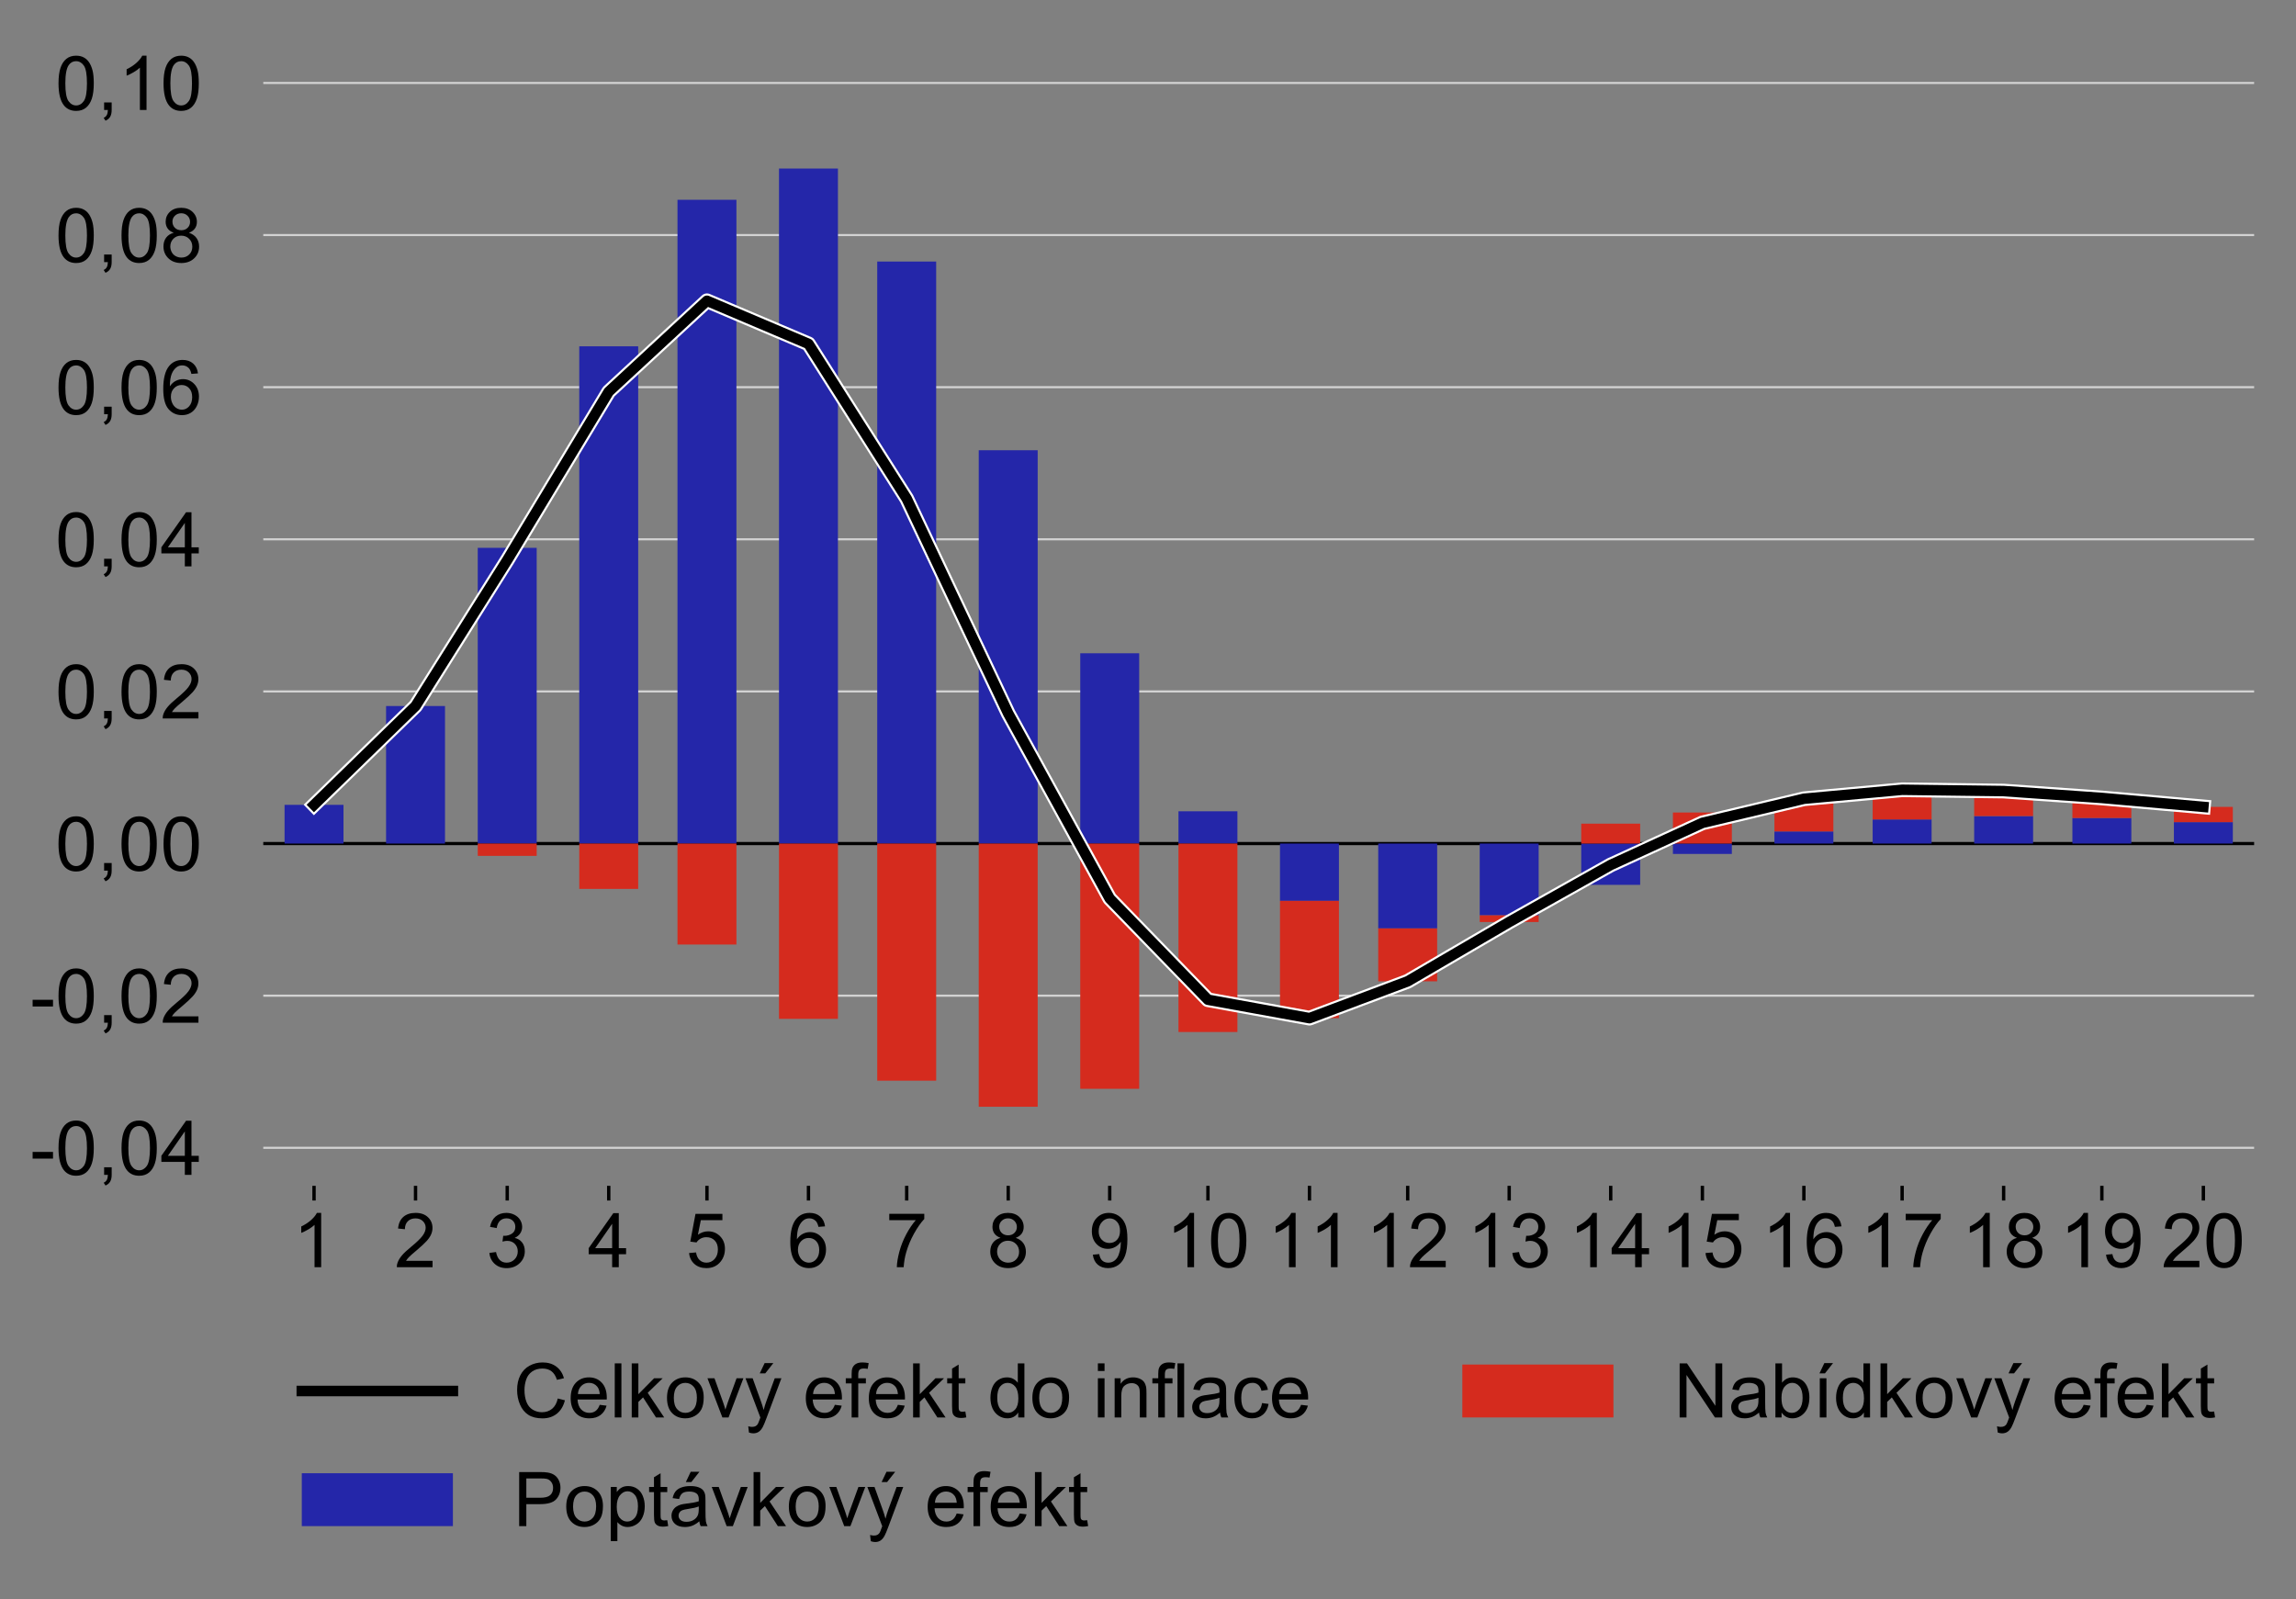 <?xml version="1.0" encoding="utf-8" standalone="no"?>
<!DOCTYPE svg PUBLIC "-//W3C//DTD SVG 1.1//EN"
  "http://www.w3.org/Graphics/SVG/1.1/DTD/svg11.dtd">
<!-- Created with matplotlib (http://matplotlib.org/) -->
<svg height="381pt" version="1.1" viewBox="0 0 547 381" width="547pt" xmlns="http://www.w3.org/2000/svg" xmlns:xlink="http://www.w3.org/1999/xlink">
 <rect x="0" y="0" width="547" height="381" fill="#808080" stroke="none"/>
 <defs>
  <style type="text/css">
*{stroke-linecap:butt;stroke-linejoin:round;}
  </style>
 </defs>
 <g id="figure_1">
  <g id="patch_1">
   <path d="M 0 381.759 
L 547.723 381.759 
L 547.723 0 
L 0 0 
z
" style="fill:none;"/>
  </g>
  <g id="axes_1">
   <g id="patch_2">
    <path d="M 62.723 282.5 
L 537.023 282.5 
L 537.023 10.7 
L 62.723 10.7 
z
" style="fill:none;"/>
   </g>
   <g id="patch_3">
    <path clip-path="url(#peee16ba0f7)" d="M 537.023 282.5 
L 281865.962 282.5 
L 281865.962 10.7 
L 537.023 10.7 
z
" style="fill:#e9e9e9;"/>
   </g>
   <g id="matplotlib.axis_1">
    <g id="xtick_1">
     <g id="line2d_1">
      <defs>
       <path d="M 0 0 
L 0 3.5 
" id="ma0335d533b" style="stroke:#000000;stroke-width:0.8;"/>
      </defs>
      <g>
       <use style="stroke:#000000;stroke-width:0.8;" x="453.163" xlink:href="#ma0335d533b" y="282.5"/>
      </g>
     </g>
     <g id="text_1">
      <!-- 17 -->
      <defs>
       <path d="M 37.25 0 
L 28.469 0 
L 28.469 56 
Q 25.297 52.984 20.141 49.953 
Q 14.984 46.922 10.891 45.406 
L 10.891 53.906 
Q 18.266 57.375 23.781 62.297 
Q 29.297 67.234 31.594 71.875 
L 37.25 71.875 
z
" id="ArialMT-31"/>
       <path d="M 4.734 62.203 
L 4.734 70.656 
L 51.078 70.656 
L 51.078 63.812 
Q 44.234 56.547 37.516 44.484 
Q 30.812 32.422 27.156 19.672 
Q 24.516 10.688 23.781 0 
L 14.75 0 
Q 14.891 8.453 18.062 20.406 
Q 21.234 32.375 27.172 43.484 
Q 33.109 54.594 39.797 62.203 
z
" id="ArialMT-37"/>
      </defs>
      <g transform="translate(443.153 301.884)scale(0.18 -0.18)">
       <use xlink:href="#ArialMT-31"/>
       <use x="55.615" xlink:href="#ArialMT-37"/>
      </g>
     </g>
    </g>
    <g id="xtick_2">
     <g id="line2d_2">
      <g>
       <use style="stroke:#000000;stroke-width:0.8;" x="287.782" xlink:href="#ma0335d533b" y="282.5"/>
      </g>
     </g>
     <g id="text_2">
      <!-- 10 -->
      <defs>
       <path d="M 4.156 35.297 
Q 4.156 48 6.766 55.734 
Q 9.375 63.484 14.516 67.672 
Q 19.672 71.875 27.484 71.875 
Q 33.25 71.875 37.594 69.547 
Q 41.938 67.234 44.766 62.859 
Q 47.609 58.5 49.219 52.219 
Q 50.828 45.953 50.828 35.297 
Q 50.828 22.703 48.234 14.969 
Q 45.656 7.234 40.5 3 
Q 35.359 -1.219 27.484 -1.219 
Q 17.141 -1.219 11.234 6.203 
Q 4.156 15.141 4.156 35.297 
M 13.188 35.297 
Q 13.188 17.672 17.312 11.828 
Q 21.438 6 27.484 6 
Q 33.547 6 37.672 11.859 
Q 41.797 17.719 41.797 35.297 
Q 41.797 52.984 37.672 58.781 
Q 33.547 64.594 27.391 64.594 
Q 21.344 64.594 17.719 59.469 
Q 13.188 52.938 13.188 35.297 
" id="ArialMT-30"/>
      </defs>
      <g transform="translate(277.772 301.884)scale(0.18 -0.18)">
       <use xlink:href="#ArialMT-31"/>
       <use x="55.615" xlink:href="#ArialMT-30"/>
      </g>
     </g>
    </g>
    <g id="xtick_3">
     <g id="line2d_3">
      <g>
       <use style="stroke:#000000;stroke-width:0.8;" x="311.965" xlink:href="#ma0335d533b" y="282.5"/>
      </g>
     </g>
     <g id="text_3">
      <!-- 11 -->
      <g transform="translate(301.965 301.884)scale(0.18 -0.18)">
       <use xlink:href="#ArialMT-31"/>
       <use x="55.506" xlink:href="#ArialMT-31"/>
      </g>
     </g>
    </g>
    <g id="xtick_4">
     <g id="line2d_4">
      <g>
       <use style="stroke:#000000;stroke-width:0.8;" x="74.815" xlink:href="#ma0335d533b" y="282.5"/>
      </g>
     </g>
     <g id="text_4">
      <!-- 1 -->
      <g transform="translate(69.81 301.884)scale(0.18 -0.18)">
       <use xlink:href="#ArialMT-31"/>
      </g>
     </g>
    </g>
    <g id="xtick_5">
     <g id="line2d_5">
      <g>
       <use style="stroke:#000000;stroke-width:0.8;" x="335.368" xlink:href="#ma0335d533b" y="282.5"/>
      </g>
     </g>
     <g id="text_5">
      <!-- 12 -->
      <defs>
       <path d="M 50.344 8.453 
L 50.344 0 
L 3.031 0 
Q 2.938 3.172 4.047 6.109 
Q 5.859 10.938 9.828 15.625 
Q 13.812 20.312 21.344 26.469 
Q 33.016 36.031 37.109 41.625 
Q 41.219 47.219 41.219 52.203 
Q 41.219 57.422 37.469 61 
Q 33.734 64.594 27.734 64.594 
Q 21.391 64.594 17.578 60.781 
Q 13.766 56.984 13.719 50.25 
L 4.688 51.172 
Q 5.609 61.281 11.656 66.578 
Q 17.719 71.875 27.938 71.875 
Q 38.234 71.875 44.234 66.156 
Q 50.25 60.453 50.25 52 
Q 50.25 47.703 48.484 43.547 
Q 46.734 39.406 42.656 34.812 
Q 38.578 30.219 29.109 22.219 
Q 21.188 15.578 18.938 13.203 
Q 16.703 10.844 15.234 8.453 
z
" id="ArialMT-32"/>
      </defs>
      <g transform="translate(325.358 301.884)scale(0.18 -0.18)">
       <use xlink:href="#ArialMT-31"/>
       <use x="55.615" xlink:href="#ArialMT-32"/>
      </g>
     </g>
    </g>
    <g id="xtick_6">
     <g id="line2d_6">
      <g>
       <use style="stroke:#000000;stroke-width:0.8;" x="500.749" xlink:href="#ma0335d533b" y="282.5"/>
      </g>
     </g>
     <g id="text_6">
      <!-- 19 -->
      <defs>
       <path d="M 5.469 16.547 
L 13.922 17.328 
Q 14.984 11.375 18.016 8.688 
Q 21.047 6 25.781 6 
Q 29.828 6 32.875 7.859 
Q 35.938 9.719 37.891 12.812 
Q 39.844 15.922 41.156 21.188 
Q 42.484 26.469 42.484 31.938 
Q 42.484 32.516 42.438 33.688 
Q 39.797 29.5 35.234 26.875 
Q 30.672 24.266 25.344 24.266 
Q 16.453 24.266 10.297 30.703 
Q 4.156 37.156 4.156 47.703 
Q 4.156 58.594 10.578 65.234 
Q 17 71.875 26.656 71.875 
Q 33.641 71.875 39.422 68.109 
Q 45.219 64.359 48.219 57.391 
Q 51.219 50.438 51.219 37.25 
Q 51.219 23.531 48.234 15.406 
Q 45.266 7.281 39.375 3.031 
Q 33.5 -1.219 25.594 -1.219 
Q 17.188 -1.219 11.859 3.438 
Q 6.547 8.109 5.469 16.547 
M 41.453 48.141 
Q 41.453 55.719 37.422 60.156 
Q 33.406 64.594 27.734 64.594 
Q 21.875 64.594 17.531 59.812 
Q 13.188 55.031 13.188 47.406 
Q 13.188 40.578 17.312 36.297 
Q 21.438 32.031 27.484 32.031 
Q 33.594 32.031 37.516 36.297 
Q 41.453 40.578 41.453 48.141 
" id="ArialMT-39"/>
      </defs>
      <g transform="translate(490.739 301.884)scale(0.18 -0.18)">
       <use xlink:href="#ArialMT-31"/>
       <use x="55.615" xlink:href="#ArialMT-39"/>
      </g>
     </g>
    </g>
    <g id="xtick_7">
     <g id="line2d_7">
      <g>
       <use style="stroke:#000000;stroke-width:0.8;" x="240.196" xlink:href="#ma0335d533b" y="282.5"/>
      </g>
     </g>
     <g id="text_7">
      <!-- 8 -->
      <defs>
       <path d="M 17.672 38.812 
Q 12.203 40.828 9.562 44.531 
Q 6.938 48.25 6.938 53.422 
Q 6.938 61.234 12.547 66.547 
Q 18.172 71.875 27.484 71.875 
Q 36.859 71.875 42.578 66.422 
Q 48.297 60.984 48.297 53.172 
Q 48.297 48.188 45.672 44.5 
Q 43.062 40.828 37.75 38.812 
Q 44.344 36.672 47.781 31.875 
Q 51.219 27.094 51.219 20.453 
Q 51.219 11.281 44.719 5.031 
Q 38.234 -1.219 27.641 -1.219 
Q 17.047 -1.219 10.547 5.047 
Q 4.047 11.328 4.047 20.703 
Q 4.047 27.688 7.594 32.391 
Q 11.141 37.109 17.672 38.812 
M 15.922 53.719 
Q 15.922 48.641 19.188 45.406 
Q 22.469 42.188 27.688 42.188 
Q 32.766 42.188 36.016 45.375 
Q 39.266 48.578 39.266 53.219 
Q 39.266 58.062 35.906 61.359 
Q 32.562 64.656 27.594 64.656 
Q 22.562 64.656 19.234 61.422 
Q 15.922 58.203 15.922 53.719 
M 13.094 20.656 
Q 13.094 16.891 14.875 13.375 
Q 16.656 9.859 20.172 7.922 
Q 23.688 6 27.734 6 
Q 34.031 6 38.125 10.047 
Q 42.234 14.109 42.234 20.359 
Q 42.234 26.703 38.016 30.859 
Q 33.797 35.016 27.438 35.016 
Q 21.234 35.016 17.156 30.906 
Q 13.094 26.812 13.094 20.656 
" id="ArialMT-38"/>
      </defs>
      <g transform="translate(235.191 301.884)scale(0.18 -0.18)">
       <use xlink:href="#ArialMT-38"/>
      </g>
     </g>
    </g>
    <g id="xtick_8">
     <g id="line2d_8">
      <g>
       <use style="stroke:#000000;stroke-width:0.8;" x="264.379" xlink:href="#ma0335d533b" y="282.5"/>
      </g>
     </g>
     <g id="text_8">
      <!-- 9 -->
      <g transform="translate(259.374 301.884)scale(0.18 -0.18)">
       <use xlink:href="#ArialMT-39"/>
      </g>
     </g>
    </g>
    <g id="xtick_9">
     <g id="line2d_9">
      <g>
       <use style="stroke:#000000;stroke-width:0.8;" x="383.734" xlink:href="#ma0335d533b" y="282.5"/>
      </g>
     </g>
     <g id="text_9">
      <!-- 14 -->
      <defs>
       <path d="M 32.328 0 
L 32.328 17.141 
L 1.266 17.141 
L 1.266 25.203 
L 33.938 71.578 
L 41.109 71.578 
L 41.109 25.203 
L 50.781 25.203 
L 50.781 17.141 
L 41.109 17.141 
L 41.109 0 
z
M 32.328 25.203 
L 32.328 57.469 
L 9.906 25.203 
z
" id="ArialMT-34"/>
      </defs>
      <g transform="translate(373.724 301.884)scale(0.18 -0.18)">
       <use xlink:href="#ArialMT-31"/>
       <use x="55.615" xlink:href="#ArialMT-34"/>
      </g>
     </g>
    </g>
    <g id="xtick_10">
     <g id="line2d_10">
      <g>
       <use style="stroke:#000000;stroke-width:0.8;" x="429.76" xlink:href="#ma0335d533b" y="282.5"/>
      </g>
     </g>
     <g id="text_10">
      <!-- 16 -->
      <defs>
       <path d="M 49.75 54.047 
L 41.016 53.375 
Q 39.844 58.547 37.703 60.891 
Q 34.125 64.656 28.906 64.656 
Q 24.703 64.656 21.531 62.312 
Q 17.391 59.281 14.984 53.469 
Q 12.594 47.656 12.5 36.922 
Q 15.672 41.75 20.266 44.094 
Q 24.859 46.438 29.891 46.438 
Q 38.672 46.438 44.844 39.969 
Q 51.031 33.5 51.031 23.25 
Q 51.031 16.5 48.125 10.719 
Q 45.219 4.938 40.141 1.859 
Q 35.062 -1.219 28.609 -1.219 
Q 17.625 -1.219 10.688 6.859 
Q 3.766 14.938 3.766 33.5 
Q 3.766 54.25 11.422 63.672 
Q 18.109 71.875 29.438 71.875 
Q 37.891 71.875 43.281 67.141 
Q 48.688 62.406 49.75 54.047 
M 13.875 23.188 
Q 13.875 18.656 15.797 14.5 
Q 17.719 10.359 21.188 8.172 
Q 24.656 6 28.469 6 
Q 34.031 6 38.031 10.484 
Q 42.047 14.984 42.047 22.703 
Q 42.047 30.125 38.078 34.391 
Q 34.125 38.672 28.125 38.672 
Q 22.172 38.672 18.016 34.391 
Q 13.875 30.125 13.875 23.188 
" id="ArialMT-36"/>
      </defs>
      <g transform="translate(419.75 301.884)scale(0.18 -0.18)">
       <use xlink:href="#ArialMT-31"/>
       <use x="55.615" xlink:href="#ArialMT-36"/>
      </g>
     </g>
    </g>
    <g id="xtick_11">
     <g id="line2d_11">
      <g>
       <use style="stroke:#000000;stroke-width:0.8;" x="192.61" xlink:href="#ma0335d533b" y="282.5"/>
      </g>
     </g>
     <g id="text_11">
      <!-- 6 -->
      <g transform="translate(187.605 301.884)scale(0.18 -0.18)">
       <use xlink:href="#ArialMT-36"/>
      </g>
     </g>
    </g>
    <g id="xtick_12">
     <g id="line2d_12">
      <g>
       <use style="stroke:#000000;stroke-width:0.8;" x="168.426" xlink:href="#ma0335d533b" y="282.5"/>
      </g>
     </g>
     <g id="text_12">
      <!-- 5 -->
      <defs>
       <path d="M 4.156 18.75 
L 13.375 19.531 
Q 14.406 12.797 18.141 9.391 
Q 21.875 6 27.156 6 
Q 33.5 6 37.891 10.781 
Q 42.281 15.578 42.281 23.484 
Q 42.281 31 38.062 35.344 
Q 33.844 39.703 27 39.703 
Q 22.75 39.703 19.328 37.766 
Q 15.922 35.844 13.969 32.766 
L 5.719 33.844 
L 12.641 70.609 
L 48.25 70.609 
L 48.25 62.203 
L 19.672 62.203 
L 15.828 42.969 
Q 22.266 47.469 29.344 47.469 
Q 38.719 47.469 45.156 40.969 
Q 51.609 34.469 51.609 24.266 
Q 51.609 14.547 45.953 7.469 
Q 39.062 -1.219 27.156 -1.219 
Q 17.391 -1.219 11.203 4.25 
Q 5.031 9.719 4.156 18.75 
" id="ArialMT-35"/>
      </defs>
      <g transform="translate(163.422 301.884)scale(0.18 -0.18)">
       <use xlink:href="#ArialMT-35"/>
      </g>
     </g>
    </g>
    <g id="xtick_13">
     <g id="line2d_13">
      <g>
       <use style="stroke:#000000;stroke-width:0.8;" x="145.024" xlink:href="#ma0335d533b" y="282.5"/>
      </g>
     </g>
     <g id="text_13">
      <!-- 4 -->
      <g transform="translate(140.019 301.884)scale(0.18 -0.18)">
       <use xlink:href="#ArialMT-34"/>
      </g>
     </g>
    </g>
    <g id="xtick_14">
     <g id="line2d_14">
      <g>
       <use style="stroke:#000000;stroke-width:0.8;" x="359.551" xlink:href="#ma0335d533b" y="282.5"/>
      </g>
     </g>
     <g id="text_14">
      <!-- 13 -->
      <defs>
       <path d="M 4.203 18.891 
L 12.984 20.062 
Q 14.5 12.594 18.141 9.297 
Q 21.781 6 27 6 
Q 33.203 6 37.469 10.297 
Q 41.75 14.594 41.75 20.953 
Q 41.75 27 37.797 30.922 
Q 33.844 34.859 27.734 34.859 
Q 25.25 34.859 21.531 33.891 
L 22.516 41.609 
Q 23.391 41.5 23.922 41.5 
Q 29.547 41.5 34.031 44.422 
Q 38.531 47.359 38.531 53.469 
Q 38.531 58.297 35.25 61.469 
Q 31.984 64.656 26.812 64.656 
Q 21.688 64.656 18.266 61.422 
Q 14.844 58.203 13.875 51.766 
L 5.078 53.328 
Q 6.688 62.156 12.391 67.016 
Q 18.109 71.875 26.609 71.875 
Q 32.469 71.875 37.391 69.359 
Q 42.328 66.844 44.938 62.5 
Q 47.562 58.156 47.562 53.266 
Q 47.562 48.641 45.062 44.828 
Q 42.578 41.016 37.703 38.766 
Q 44.047 37.312 47.562 32.688 
Q 51.078 28.078 51.078 21.141 
Q 51.078 11.766 44.234 5.25 
Q 37.406 -1.266 26.953 -1.266 
Q 17.531 -1.266 11.297 4.344 
Q 5.078 9.969 4.203 18.891 
" id="ArialMT-33"/>
      </defs>
      <g transform="translate(349.541 301.884)scale(0.18 -0.18)">
       <use xlink:href="#ArialMT-31"/>
       <use x="55.615" xlink:href="#ArialMT-33"/>
      </g>
     </g>
    </g>
    <g id="xtick_15">
     <g id="line2d_15">
      <g>
       <use style="stroke:#000000;stroke-width:0.8;" x="120.84" xlink:href="#ma0335d533b" y="282.5"/>
      </g>
     </g>
     <g id="text_15">
      <!-- 3 -->
      <g transform="translate(115.836 301.884)scale(0.18 -0.18)">
       <use xlink:href="#ArialMT-33"/>
      </g>
     </g>
    </g>
    <g id="xtick_16">
     <g id="line2d_16">
      <g>
       <use style="stroke:#000000;stroke-width:0.8;" x="524.932" xlink:href="#ma0335d533b" y="282.5"/>
      </g>
     </g>
     <g id="text_16">
      <!-- 20 -->
      <g transform="translate(514.922 301.884)scale(0.18 -0.18)">
       <use xlink:href="#ArialMT-32"/>
       <use x="55.615" xlink:href="#ArialMT-30"/>
      </g>
     </g>
    </g>
    <g id="xtick_17">
     <g id="line2d_17">
      <g>
       <use style="stroke:#000000;stroke-width:0.8;" x="98.998" xlink:href="#ma0335d533b" y="282.5"/>
      </g>
     </g>
     <g id="text_17">
      <!-- 2 -->
      <g transform="translate(93.993 301.884)scale(0.18 -0.18)">
       <use xlink:href="#ArialMT-32"/>
      </g>
     </g>
    </g>
    <g id="xtick_18">
     <g id="line2d_18">
      <g>
       <use style="stroke:#000000;stroke-width:0.8;" x="477.346" xlink:href="#ma0335d533b" y="282.5"/>
      </g>
     </g>
     <g id="text_18">
      <!-- 18 -->
      <g transform="translate(467.336 301.884)scale(0.18 -0.18)">
       <use xlink:href="#ArialMT-31"/>
       <use x="55.615" xlink:href="#ArialMT-38"/>
      </g>
     </g>
    </g>
    <g id="xtick_19">
     <g id="line2d_19">
      <g>
       <use style="stroke:#000000;stroke-width:0.8;" x="216.013" xlink:href="#ma0335d533b" y="282.5"/>
      </g>
     </g>
     <g id="text_19">
      <!-- 7 -->
      <g transform="translate(211.008 301.884)scale(0.18 -0.18)">
       <use xlink:href="#ArialMT-37"/>
      </g>
     </g>
    </g>
    <g id="xtick_20">
     <g id="line2d_20">
      <g>
       <use style="stroke:#000000;stroke-width:0.8;" x="405.576" xlink:href="#ma0335d533b" y="282.5"/>
      </g>
     </g>
     <g id="text_20">
      <!-- 15 -->
      <g transform="translate(395.567 301.884)scale(0.18 -0.18)">
       <use xlink:href="#ArialMT-31"/>
       <use x="55.615" xlink:href="#ArialMT-35"/>
      </g>
     </g>
    </g>
   </g>
   <g id="matplotlib.axis_2">
    <g id="ytick_1">
     <g id="text_21">
      <!-- -0,04 -->
      <defs>
       <path d="M 3.172 21.484 
L 3.172 30.328 
L 30.172 30.328 
L 30.172 21.484 
z
" id="ArialMT-2d"/>
       <path d="M 8.891 0 
L 8.891 10.016 
L 18.891 10.016 
L 18.891 0 
Q 18.891 -5.516 16.938 -8.906 
Q 14.984 -12.312 10.75 -14.156 
L 8.297 -10.406 
Q 11.078 -9.188 12.391 -6.812 
Q 13.719 -4.438 13.875 0 
z
" id="ArialMT-2c"/>
      </defs>
      <g transform="translate(7.2 279.882)scale(0.18 -0.18)">
       <use xlink:href="#ArialMT-2d"/>
       <use x="33.301" xlink:href="#ArialMT-30"/>
       <use x="88.916" xlink:href="#ArialMT-2c"/>
       <use x="116.699" xlink:href="#ArialMT-30"/>
       <use x="172.314" xlink:href="#ArialMT-34"/>
      </g>
     </g>
    </g>
    <g id="ytick_2">
     <g id="text_22">
      <!-- -0,02 -->
      <g transform="translate(7.2 243.642)scale(0.18 -0.18)">
       <use xlink:href="#ArialMT-2d"/>
       <use x="33.301" xlink:href="#ArialMT-30"/>
       <use x="88.916" xlink:href="#ArialMT-2c"/>
       <use x="116.699" xlink:href="#ArialMT-30"/>
       <use x="172.314" xlink:href="#ArialMT-32"/>
      </g>
     </g>
    </g>
    <g id="ytick_3">
     <g id="text_23">
      <!-- 0,00 -->
      <g transform="translate(13.193 207.402)scale(0.18 -0.18)">
       <use xlink:href="#ArialMT-30"/>
       <use x="55.615" xlink:href="#ArialMT-2c"/>
       <use x="83.398" xlink:href="#ArialMT-30"/>
       <use x="139.014" xlink:href="#ArialMT-30"/>
      </g>
     </g>
    </g>
    <g id="ytick_4">
     <g id="text_24">
      <!-- 0,02 -->
      <g transform="translate(13.193 171.162)scale(0.18 -0.18)">
       <use xlink:href="#ArialMT-30"/>
       <use x="55.615" xlink:href="#ArialMT-2c"/>
       <use x="83.398" xlink:href="#ArialMT-30"/>
       <use x="139.014" xlink:href="#ArialMT-32"/>
      </g>
     </g>
    </g>
    <g id="ytick_5">
     <g id="text_25">
      <!-- 0,04 -->
      <g transform="translate(13.193 134.922)scale(0.18 -0.18)">
       <use xlink:href="#ArialMT-30"/>
       <use x="55.615" xlink:href="#ArialMT-2c"/>
       <use x="83.398" xlink:href="#ArialMT-30"/>
       <use x="139.014" xlink:href="#ArialMT-34"/>
      </g>
     </g>
    </g>
    <g id="ytick_6">
     <g id="text_26">
      <!-- 0,06 -->
      <g transform="translate(13.193 98.682)scale(0.18 -0.18)">
       <use xlink:href="#ArialMT-30"/>
       <use x="55.615" xlink:href="#ArialMT-2c"/>
       <use x="83.398" xlink:href="#ArialMT-30"/>
       <use x="139.014" xlink:href="#ArialMT-36"/>
      </g>
     </g>
    </g>
    <g id="ytick_7">
     <g id="text_27">
      <!-- 0,08 -->
      <g transform="translate(13.193 62.442)scale(0.18 -0.18)">
       <use xlink:href="#ArialMT-30"/>
       <use x="55.615" xlink:href="#ArialMT-2c"/>
       <use x="83.398" xlink:href="#ArialMT-30"/>
       <use x="139.014" xlink:href="#ArialMT-38"/>
      </g>
     </g>
    </g>
    <g id="ytick_8">
     <g id="text_28">
      <!-- 0,10 -->
      <g transform="translate(13.193 26.202)scale(0.18 -0.18)">
       <use xlink:href="#ArialMT-30"/>
       <use x="55.615" xlink:href="#ArialMT-2c"/>
       <use x="83.398" xlink:href="#ArialMT-31"/>
       <use x="139.014" xlink:href="#ArialMT-30"/>
      </g>
     </g>
    </g>
   </g>
   <g id="line2d_21">
    <path clip-path="url(#peee16ba0f7)" d="M 62.723 273.44 
L 537.023 273.44 
" style="fill:none;stroke:#d2d2d2;stroke-linecap:square;stroke-width:0.5;"/>
   </g>
   <g id="line2d_22">
    <path clip-path="url(#peee16ba0f7)" d="M 62.723 237.2 
L 537.023 237.2 
" style="fill:none;stroke:#d2d2d2;stroke-linecap:square;stroke-width:0.5;"/>
   </g>
   <g id="line2d_23">
    <path clip-path="url(#peee16ba0f7)" d="M 62.723 200.96 
L 537.023 200.96 
" style="fill:none;stroke:#000000;stroke-linecap:square;stroke-width:0.75;"/>
   </g>
   <g id="line2d_24">
    <path clip-path="url(#peee16ba0f7)" d="M 62.723 164.72 
L 537.023 164.72 
" style="fill:none;stroke:#d2d2d2;stroke-linecap:square;stroke-width:0.5;"/>
   </g>
   <g id="legend_1">
    <g id="patch_4">
     <path d="M 68.299 374.559 
L 531.447 374.559 
Q 535.047 374.559 535.047 370.959 
L 535.047 320.975 
Q 535.047 317.375 531.447 317.375 
L 68.299 317.375 
Q 64.699 317.375 64.699 320.975 
L 64.699 370.959 
Q 64.699 374.559 68.299 374.559 
z
" style="fill:none;opacity:0.8;"/>
    </g>
    <g id="line2d_25">
     <path d="M 71.899 331.378 
L 107.899 331.378 
" style="fill:none;stroke:#000000;stroke-linecap:square;stroke-width:2.5;"/>
    </g>
    <g id="line2d_26"/>
    <g id="text_29">
     <!-- Celkový efekt do inflace -->
     <defs>
      <path d="M 58.797 25.094 
L 68.266 22.703 
Q 65.281 11.031 57.547 4.906 
Q 49.812 -1.219 38.625 -1.219 
Q 27.047 -1.219 19.797 3.484 
Q 12.547 8.203 8.766 17.141 
Q 4.984 26.078 4.984 36.328 
Q 4.984 47.516 9.25 55.828 
Q 13.531 64.156 21.406 68.469 
Q 29.297 72.797 38.766 72.797 
Q 49.516 72.797 56.828 67.328 
Q 64.156 61.859 67.047 51.953 
L 57.719 49.75 
Q 55.219 57.562 50.484 61.125 
Q 45.75 64.703 38.578 64.703 
Q 30.328 64.703 24.781 60.734 
Q 19.234 56.781 16.984 50.109 
Q 14.75 43.453 14.75 36.375 
Q 14.75 27.25 17.406 20.438 
Q 20.062 13.625 25.672 10.25 
Q 31.297 6.891 37.844 6.891 
Q 45.797 6.891 51.312 11.469 
Q 56.844 16.062 58.797 25.094 
" id="ArialMT-43"/>
      <path d="M 42.094 16.703 
L 51.172 15.578 
Q 49.031 7.625 43.219 3.219 
Q 37.406 -1.172 28.375 -1.172 
Q 17 -1.172 10.328 5.828 
Q 3.656 12.844 3.656 25.484 
Q 3.656 38.578 10.391 45.797 
Q 17.141 53.031 27.875 53.031 
Q 38.281 53.031 44.875 45.953 
Q 51.469 38.875 51.469 26.031 
Q 51.469 25.25 51.422 23.688 
L 12.75 23.688 
Q 13.234 15.141 17.578 10.594 
Q 21.922 6.062 28.422 6.062 
Q 33.25 6.062 36.672 8.594 
Q 40.094 11.141 42.094 16.703 
M 13.234 30.906 
L 42.188 30.906 
Q 41.609 37.453 38.875 40.719 
Q 34.672 45.797 27.984 45.797 
Q 21.922 45.797 17.797 41.75 
Q 13.672 37.703 13.234 30.906 
" id="ArialMT-65"/>
      <path d="M 6.391 0 
L 6.391 71.578 
L 15.188 71.578 
L 15.188 0 
z
" id="ArialMT-6c"/>
      <path d="M 6.641 0 
L 6.641 71.578 
L 15.438 71.578 
L 15.438 30.766 
L 36.234 51.859 
L 47.609 51.859 
L 27.781 32.625 
L 49.609 0 
L 38.766 0 
L 21.625 26.516 
L 15.438 20.562 
L 15.438 0 
z
" id="ArialMT-6b"/>
      <path d="M 3.328 25.922 
Q 3.328 40.328 11.328 47.266 
Q 18.016 53.031 27.641 53.031 
Q 38.328 53.031 45.109 46.016 
Q 51.906 39.016 51.906 26.656 
Q 51.906 16.656 48.906 10.906 
Q 45.906 5.172 40.156 2 
Q 34.422 -1.172 27.641 -1.172 
Q 16.75 -1.172 10.031 5.812 
Q 3.328 12.797 3.328 25.922 
M 12.359 25.922 
Q 12.359 15.969 16.703 11.016 
Q 21.047 6.062 27.641 6.062 
Q 34.188 6.062 38.531 11.031 
Q 42.875 16.016 42.875 26.219 
Q 42.875 35.844 38.5 40.797 
Q 34.125 45.75 27.641 45.75 
Q 21.047 45.75 16.703 40.812 
Q 12.359 35.891 12.359 25.922 
" id="ArialMT-6f"/>
      <path d="M 21 0 
L 1.266 51.859 
L 10.547 51.859 
L 21.688 20.797 
Q 23.484 15.766 25 10.359 
Q 26.172 14.453 28.266 20.219 
L 39.797 51.859 
L 48.828 51.859 
L 29.203 0 
z
" id="ArialMT-76"/>
      <path d="M 6.203 -19.969 
L 5.219 -11.719 
Q 8.109 -12.5 10.25 -12.5 
Q 13.188 -12.5 14.938 -11.516 
Q 16.703 -10.547 17.828 -8.797 
Q 18.656 -7.469 20.516 -2.25 
Q 20.75 -1.516 21.297 -0.094 
L 1.609 51.859 
L 11.078 51.859 
L 21.875 21.828 
Q 23.969 16.109 25.641 9.812 
Q 27.156 15.875 29.25 21.625 
L 40.328 51.859 
L 49.125 51.859 
L 29.391 -0.875 
Q 26.219 -9.422 24.469 -12.641 
Q 22.125 -17 19.094 -19.016 
Q 16.062 -21.047 11.859 -21.047 
Q 9.328 -21.047 6.203 -19.969 
M 20.469 58.297 
L 26.953 71.969 
L 38.484 71.969 
L 27.734 58.297 
z
" id="ArialMT-fd"/>
      <path id="ArialMT-20"/>
      <path d="M 8.688 0 
L 8.688 45.016 
L 0.922 45.016 
L 0.922 51.859 
L 8.688 51.859 
L 8.688 57.375 
Q 8.688 62.594 9.625 65.141 
Q 10.891 68.562 14.078 70.672 
Q 17.281 72.797 23.047 72.797 
Q 26.766 72.797 31.25 71.922 
L 29.938 64.266 
Q 27.203 64.75 24.75 64.75 
Q 20.75 64.75 19.094 63.031 
Q 17.438 61.328 17.438 56.641 
L 17.438 51.859 
L 27.547 51.859 
L 27.547 45.016 
L 17.438 45.016 
L 17.438 0 
z
" id="ArialMT-66"/>
      <path d="M 25.781 7.859 
L 27.047 0.094 
Q 23.344 -0.688 20.406 -0.688 
Q 15.625 -0.688 12.984 0.828 
Q 10.359 2.344 9.281 4.812 
Q 8.203 7.281 8.203 15.188 
L 8.203 45.016 
L 1.766 45.016 
L 1.766 51.859 
L 8.203 51.859 
L 8.203 64.703 
L 16.938 69.969 
L 16.938 51.859 
L 25.781 51.859 
L 25.781 45.016 
L 16.938 45.016 
L 16.938 14.703 
Q 16.938 10.938 17.406 9.859 
Q 17.875 8.797 18.922 8.156 
Q 19.969 7.516 21.922 7.516 
Q 23.391 7.516 25.781 7.859 
" id="ArialMT-74"/>
      <path d="M 40.234 0 
L 40.234 6.547 
Q 35.297 -1.172 25.734 -1.172 
Q 19.531 -1.172 14.328 2.25 
Q 9.125 5.672 6.266 11.797 
Q 3.422 17.922 3.422 25.875 
Q 3.422 33.641 6 39.969 
Q 8.594 46.297 13.766 49.656 
Q 18.953 53.031 25.344 53.031 
Q 30.031 53.031 33.688 51.047 
Q 37.359 49.078 39.656 45.906 
L 39.656 71.578 
L 48.391 71.578 
L 48.391 0 
z
M 12.453 25.875 
Q 12.453 15.922 16.641 10.984 
Q 20.844 6.062 26.562 6.062 
Q 32.328 6.062 36.344 10.766 
Q 40.375 15.484 40.375 25.141 
Q 40.375 35.797 36.266 40.766 
Q 32.172 45.75 26.172 45.75 
Q 20.312 45.75 16.375 40.969 
Q 12.453 36.188 12.453 25.875 
" id="ArialMT-64"/>
      <path d="M 6.641 61.469 
L 6.641 71.578 
L 15.438 71.578 
L 15.438 61.469 
z
M 6.641 0 
L 6.641 51.859 
L 15.438 51.859 
L 15.438 0 
z
" id="ArialMT-69"/>
      <path d="M 6.594 0 
L 6.594 51.859 
L 14.5 51.859 
L 14.5 44.484 
Q 20.219 53.031 31 53.031 
Q 35.688 53.031 39.625 51.344 
Q 43.562 49.656 45.516 46.922 
Q 47.469 44.188 48.25 40.438 
Q 48.734 37.984 48.734 31.891 
L 48.734 0 
L 39.938 0 
L 39.938 31.547 
Q 39.938 36.922 38.906 39.578 
Q 37.891 42.234 35.281 43.812 
Q 32.672 45.406 29.156 45.406 
Q 23.531 45.406 19.453 41.844 
Q 15.375 38.281 15.375 28.328 
L 15.375 0 
z
" id="ArialMT-6e"/>
      <path d="M 40.438 6.391 
Q 35.547 2.25 31.031 0.531 
Q 26.516 -1.172 21.344 -1.172 
Q 12.797 -1.172 8.203 3 
Q 3.609 7.172 3.609 13.672 
Q 3.609 17.484 5.344 20.625 
Q 7.078 23.781 9.891 25.688 
Q 12.703 27.594 16.219 28.562 
Q 18.797 29.25 24.031 29.891 
Q 34.672 31.156 39.703 32.906 
Q 39.75 34.719 39.75 35.203 
Q 39.75 40.578 37.25 42.781 
Q 33.891 45.75 27.25 45.75 
Q 21.047 45.75 18.094 43.578 
Q 15.141 41.406 13.719 35.891 
L 5.125 37.062 
Q 6.297 42.578 8.984 45.969 
Q 11.672 49.359 16.75 51.188 
Q 21.828 53.031 28.516 53.031 
Q 35.156 53.031 39.297 51.469 
Q 43.453 49.906 45.406 47.531 
Q 47.359 45.172 48.141 41.547 
Q 48.578 39.312 48.578 33.453 
L 48.578 21.734 
Q 48.578 9.469 49.141 6.219 
Q 49.703 2.984 51.375 0 
L 42.188 0 
Q 40.828 2.734 40.438 6.391 
M 39.703 26.031 
Q 34.906 24.078 25.344 22.703 
Q 19.922 21.922 17.672 20.938 
Q 15.438 19.969 14.203 18.094 
Q 12.984 16.219 12.984 13.922 
Q 12.984 10.406 15.641 8.062 
Q 18.312 5.719 23.438 5.719 
Q 28.516 5.719 32.469 7.938 
Q 36.422 10.156 38.281 14.016 
Q 39.703 17 39.703 22.797 
z
" id="ArialMT-61"/>
      <path d="M 40.438 19 
L 49.078 17.875 
Q 47.656 8.938 41.812 3.875 
Q 35.984 -1.172 27.484 -1.172 
Q 16.844 -1.172 10.375 5.781 
Q 3.906 12.75 3.906 25.734 
Q 3.906 34.125 6.688 40.422 
Q 9.469 46.734 15.156 49.875 
Q 20.844 53.031 27.547 53.031 
Q 35.984 53.031 41.359 48.75 
Q 46.734 44.484 48.25 36.625 
L 39.703 35.297 
Q 38.484 40.531 35.375 43.156 
Q 32.281 45.797 27.875 45.797 
Q 21.234 45.797 17.078 41.031 
Q 12.938 36.281 12.938 25.984 
Q 12.938 15.531 16.938 10.797 
Q 20.953 6.062 27.391 6.062 
Q 32.562 6.062 36.031 9.234 
Q 39.5 12.406 40.438 19 
" id="ArialMT-63"/>
     </defs>
     <g transform="translate(122.299 337.678)scale(0.18 -0.18)">
      <use xlink:href="#ArialMT-43"/>
      <use x="72.217" xlink:href="#ArialMT-65"/>
      <use x="127.832" xlink:href="#ArialMT-6c"/>
      <use x="150.049" xlink:href="#ArialMT-6b"/>
      <use x="200.049" xlink:href="#ArialMT-6f"/>
      <use x="255.664" xlink:href="#ArialMT-76"/>
      <use x="305.664" xlink:href="#ArialMT-fd"/>
      <use x="355.664" xlink:href="#ArialMT-20"/>
      <use x="383.447" xlink:href="#ArialMT-65"/>
      <use x="439.062" xlink:href="#ArialMT-66"/>
      <use x="466.846" xlink:href="#ArialMT-65"/>
      <use x="522.461" xlink:href="#ArialMT-6b"/>
      <use x="572.461" xlink:href="#ArialMT-74"/>
      <use x="600.244" xlink:href="#ArialMT-20"/>
      <use x="628.027" xlink:href="#ArialMT-64"/>
      <use x="683.643" xlink:href="#ArialMT-6f"/>
      <use x="739.258" xlink:href="#ArialMT-20"/>
      <use x="767.041" xlink:href="#ArialMT-69"/>
      <use x="789.258" xlink:href="#ArialMT-6e"/>
      <use x="844.873" xlink:href="#ArialMT-66"/>
      <use x="872.656" xlink:href="#ArialMT-6c"/>
      <use x="894.873" xlink:href="#ArialMT-61"/>
      <use x="950.488" xlink:href="#ArialMT-63"/>
      <use x="1000.488" xlink:href="#ArialMT-65"/>
     </g>
    </g>
    <g id="patch_5">
     <path d="M 71.899 363.57 
L 107.899 363.57 
L 107.899 350.97 
L 71.899 350.97 
z
" style="fill:#2426a9;"/>
    </g>
    <g id="text_30">
     <!-- Poptávkový efekt -->
     <defs>
      <path d="M 7.719 0 
L 7.719 71.578 
L 34.719 71.578 
Q 41.844 71.578 45.609 70.906 
Q 50.875 70.016 54.438 67.547 
Q 58.016 65.094 60.188 60.641 
Q 62.359 56.203 62.359 50.875 
Q 62.359 41.75 56.547 35.422 
Q 50.734 29.109 35.547 29.109 
L 17.188 29.109 
L 17.188 0 
z
M 17.188 37.547 
L 35.688 37.547 
Q 44.875 37.547 48.734 40.969 
Q 52.594 44.391 52.594 50.594 
Q 52.594 55.078 50.312 58.266 
Q 48.047 61.469 44.344 62.5 
Q 41.938 63.141 35.5 63.141 
L 17.188 63.141 
z
" id="ArialMT-50"/>
      <path d="M 6.594 -19.875 
L 6.594 51.859 
L 14.594 51.859 
L 14.594 45.125 
Q 17.438 49.078 21 51.047 
Q 24.562 53.031 29.641 53.031 
Q 36.281 53.031 41.359 49.609 
Q 46.438 46.188 49.016 39.953 
Q 51.609 33.734 51.609 26.312 
Q 51.609 18.359 48.75 11.984 
Q 45.906 5.609 40.453 2.219 
Q 35.016 -1.172 29 -1.172 
Q 24.609 -1.172 21.109 0.688 
Q 17.625 2.547 15.375 5.375 
L 15.375 -19.875 
z
M 14.547 25.641 
Q 14.547 15.625 18.594 10.844 
Q 22.656 6.062 28.422 6.062 
Q 34.281 6.062 38.453 11.016 
Q 42.625 15.969 42.625 26.375 
Q 42.625 36.281 38.547 41.203 
Q 34.469 46.141 28.812 46.141 
Q 23.188 46.141 18.859 40.891 
Q 14.547 35.641 14.547 25.641 
" id="ArialMT-70"/>
      <path d="M 40.438 6.391 
Q 35.547 2.25 31.031 0.531 
Q 26.516 -1.172 21.344 -1.172 
Q 12.797 -1.172 8.203 3 
Q 3.609 7.172 3.609 13.672 
Q 3.609 17.484 5.344 20.625 
Q 7.078 23.781 9.891 25.688 
Q 12.703 27.594 16.219 28.562 
Q 18.797 29.25 24.031 29.891 
Q 34.672 31.156 39.703 32.906 
Q 39.75 34.719 39.75 35.203 
Q 39.75 40.578 37.25 42.781 
Q 33.891 45.75 27.25 45.75 
Q 21.047 45.75 18.094 43.578 
Q 15.141 41.406 13.719 35.891 
L 5.125 37.062 
Q 6.297 42.578 8.984 45.969 
Q 11.672 49.359 16.75 51.188 
Q 21.828 53.031 28.516 53.031 
Q 35.156 53.031 39.297 51.469 
Q 43.453 49.906 45.406 47.531 
Q 47.359 45.172 48.141 41.547 
Q 48.578 39.312 48.578 33.453 
L 48.578 21.734 
Q 48.578 9.469 49.141 6.219 
Q 49.703 2.984 51.375 0 
L 42.188 0 
Q 40.828 2.734 40.438 6.391 
M 39.703 26.031 
Q 34.906 24.078 25.344 22.703 
Q 19.922 21.922 17.672 20.938 
Q 15.438 19.969 14.203 18.094 
Q 12.984 16.219 12.984 13.922 
Q 12.984 10.406 15.641 8.062 
Q 18.312 5.719 23.438 5.719 
Q 28.516 5.719 32.469 7.938 
Q 36.422 10.156 38.281 14.016 
Q 39.703 17 39.703 22.797 
z
M 22.594 58.297 
L 29.078 71.969 
L 40.609 71.969 
L 29.859 58.297 
z
" id="ArialMT-e1"/>
     </defs>
     <g transform="translate(122.299 363.57)scale(0.18 -0.18)">
      <use xlink:href="#ArialMT-50"/>
      <use x="66.699" xlink:href="#ArialMT-6f"/>
      <use x="122.314" xlink:href="#ArialMT-70"/>
      <use x="177.93" xlink:href="#ArialMT-74"/>
      <use x="205.713" xlink:href="#ArialMT-e1"/>
      <use x="261.328" xlink:href="#ArialMT-76"/>
      <use x="311.328" xlink:href="#ArialMT-6b"/>
      <use x="361.328" xlink:href="#ArialMT-6f"/>
      <use x="416.943" xlink:href="#ArialMT-76"/>
      <use x="466.943" xlink:href="#ArialMT-fd"/>
      <use x="516.943" xlink:href="#ArialMT-20"/>
      <use x="544.727" xlink:href="#ArialMT-65"/>
      <use x="600.342" xlink:href="#ArialMT-66"/>
      <use x="628.125" xlink:href="#ArialMT-65"/>
      <use x="683.74" xlink:href="#ArialMT-6b"/>
      <use x="733.74" xlink:href="#ArialMT-74"/>
     </g>
    </g>
    <g id="patch_6">
     <path d="M 348.387 337.678 
L 384.387 337.678 
L 384.387 325.078 
L 348.387 325.078 
z
" style="fill:#d52b1e;"/>
    </g>
    <g id="text_31">
     <!-- Nabídkový efekt -->
     <defs>
      <path d="M 7.625 0 
L 7.625 71.578 
L 17.328 71.578 
L 54.938 15.375 
L 54.938 71.578 
L 64.016 71.578 
L 64.016 0 
L 54.297 0 
L 16.703 56.25 
L 16.703 0 
z
" id="ArialMT-4e"/>
      <path d="M 14.703 0 
L 6.547 0 
L 6.547 71.578 
L 15.328 71.578 
L 15.328 46.047 
Q 20.906 53.031 29.547 53.031 
Q 34.328 53.031 38.594 51.094 
Q 42.875 49.172 45.625 45.672 
Q 48.391 42.188 49.953 37.25 
Q 51.516 32.328 51.516 26.703 
Q 51.516 13.375 44.922 6.094 
Q 38.328 -1.172 29.109 -1.172 
Q 19.922 -1.172 14.703 6.5 
z
M 14.594 26.312 
Q 14.594 17 17.141 12.844 
Q 21.297 6.062 28.375 6.062 
Q 34.125 6.062 38.328 11.062 
Q 42.531 16.062 42.531 25.984 
Q 42.531 36.141 38.5 40.969 
Q 34.469 45.797 28.766 45.797 
Q 23 45.797 18.797 40.797 
Q 14.594 35.797 14.594 26.312 
" id="ArialMT-62"/>
      <path d="M 9.672 0 
L 9.672 51.859 
L 18.453 51.859 
L 18.453 0 
z
M 9.219 58.297 
L 15.703 71.969 
L 27.234 71.969 
L 16.484 58.297 
z
" id="ArialMT-ed"/>
     </defs>
     <g transform="translate(398.787 337.678)scale(0.18 -0.18)">
      <use xlink:href="#ArialMT-4e"/>
      <use x="72.217" xlink:href="#ArialMT-61"/>
      <use x="127.832" xlink:href="#ArialMT-62"/>
      <use x="183.447" xlink:href="#ArialMT-ed"/>
      <use x="211.23" xlink:href="#ArialMT-64"/>
      <use x="266.846" xlink:href="#ArialMT-6b"/>
      <use x="316.846" xlink:href="#ArialMT-6f"/>
      <use x="372.461" xlink:href="#ArialMT-76"/>
      <use x="422.461" xlink:href="#ArialMT-fd"/>
      <use x="472.461" xlink:href="#ArialMT-20"/>
      <use x="500.244" xlink:href="#ArialMT-65"/>
      <use x="555.859" xlink:href="#ArialMT-66"/>
      <use x="583.643" xlink:href="#ArialMT-65"/>
      <use x="639.258" xlink:href="#ArialMT-6b"/>
      <use x="689.258" xlink:href="#ArialMT-74"/>
     </g>
    </g>
   </g>
   <g id="line2d_27">
    <path clip-path="url(#peee16ba0f7)" d="M 62.723 128.48 
L 537.023 128.48 
" style="fill:none;stroke:#d2d2d2;stroke-linecap:square;stroke-width:0.5;"/>
   </g>
   <g id="line2d_28">
    <path clip-path="url(#peee16ba0f7)" d="M 62.723 92.24 
L 537.023 92.24 
" style="fill:none;stroke:#d2d2d2;stroke-linecap:square;stroke-width:0.5;"/>
   </g>
   <g id="line2d_29">
    <path clip-path="url(#peee16ba0f7)" d="M 62.723 56 
L 537.023 56 
" style="fill:none;stroke:#d2d2d2;stroke-linecap:square;stroke-width:0.5;"/>
   </g>
   <g id="line2d_30">
    <path clip-path="url(#peee16ba0f7)" d="M 62.723 19.76 
L 537.023 19.76 
" style="fill:none;stroke:#d2d2d2;stroke-linecap:square;stroke-width:0.5;"/>
   </g>
   <g id="patch_7">
    <path clip-path="url(#peee16ba0f7)" d="M 67.794 200.96 
L 81.836 200.96 
L 81.836 191.74 
L 67.794 191.74 
z
" style="fill:#2426a9;"/>
   </g>
   <g id="patch_8">
    <path clip-path="url(#peee16ba0f7)" d="M 91.977 200.96 
L 106.019 200.96 
L 106.019 168.197 
L 91.977 168.197 
z
" style="fill:#2426a9;"/>
   </g>
   <g id="patch_9">
    <path clip-path="url(#peee16ba0f7)" d="M 113.82 200.96 
L 127.861 200.96 
L 127.861 130.509 
L 113.82 130.509 
z
" style="fill:#2426a9;"/>
   </g>
   <g id="patch_10">
    <path clip-path="url(#peee16ba0f7)" d="M 138.003 200.96 
L 152.044 200.96 
L 152.044 82.504 
L 138.003 82.504 
z
" style="fill:#2426a9;"/>
   </g>
   <g id="patch_11">
    <path clip-path="url(#peee16ba0f7)" d="M 161.406 200.96 
L 175.447 200.96 
L 175.447 47.597 
L 161.406 47.597 
z
" style="fill:#2426a9;"/>
   </g>
   <g id="patch_12">
    <path clip-path="url(#peee16ba0f7)" d="M 185.589 200.96 
L 199.63 200.96 
L 199.63 40.153 
L 185.589 40.153 
z
" style="fill:#2426a9;"/>
   </g>
   <g id="patch_13">
    <path clip-path="url(#peee16ba0f7)" d="M 208.992 200.96 
L 223.033 200.96 
L 223.033 62.307 
L 208.992 62.307 
z
" style="fill:#2426a9;"/>
   </g>
   <g id="patch_14">
    <path clip-path="url(#peee16ba0f7)" d="M 233.175 200.96 
L 247.216 200.96 
L 247.216 107.261 
L 233.175 107.261 
z
" style="fill:#2426a9;"/>
   </g>
   <g id="patch_15">
    <path clip-path="url(#peee16ba0f7)" d="M 257.358 200.96 
L 271.4 200.96 
L 271.4 155.631 
L 257.358 155.631 
z
" style="fill:#2426a9;"/>
   </g>
   <g id="patch_16">
    <path clip-path="url(#peee16ba0f7)" d="M 280.761 200.96 
L 294.802 200.96 
L 294.802 193.272 
L 280.761 193.272 
z
" style="fill:#2426a9;"/>
   </g>
   <g id="patch_17">
    <path clip-path="url(#peee16ba0f7)" d="M 304.944 200.96 
L 318.986 200.96 
L 318.986 200.96 
L 304.944 200.96 
z
" style="fill:#2426a9;"/>
   </g>
   <g id="patch_18">
    <path clip-path="url(#peee16ba0f7)" d="M 328.347 200.96 
L 342.389 200.96 
L 342.389 200.96 
L 328.347 200.96 
z
" style="fill:#2426a9;"/>
   </g>
   <g id="patch_19">
    <path clip-path="url(#peee16ba0f7)" d="M 352.53 200.96 
L 366.572 200.96 
L 366.572 200.96 
L 352.53 200.96 
z
" style="fill:#2426a9;"/>
   </g>
   <g id="patch_20">
    <path clip-path="url(#peee16ba0f7)" d="M 376.713 200.96 
L 390.755 200.96 
L 390.755 200.96 
L 376.713 200.96 
z
" style="fill:#2426a9;"/>
   </g>
   <g id="patch_21">
    <path clip-path="url(#peee16ba0f7)" d="M 398.556 200.96 
L 412.597 200.96 
L 412.597 200.96 
L 398.556 200.96 
z
" style="fill:#2426a9;"/>
   </g>
   <g id="patch_22">
    <path clip-path="url(#peee16ba0f7)" d="M 422.739 200.96 
L 436.78 200.96 
L 436.78 198.075 
L 422.739 198.075 
z
" style="fill:#2426a9;"/>
   </g>
   <g id="patch_23">
    <path clip-path="url(#peee16ba0f7)" d="M 446.142 200.96 
L 460.183 200.96 
L 460.183 195.217 
L 446.142 195.217 
z
" style="fill:#2426a9;"/>
   </g>
   <g id="patch_24">
    <path clip-path="url(#peee16ba0f7)" d="M 470.325 200.96 
L 484.366 200.96 
L 484.366 194.405 
L 470.325 194.405 
z
" style="fill:#2426a9;"/>
   </g>
   <g id="patch_25">
    <path clip-path="url(#peee16ba0f7)" d="M 493.728 200.96 
L 507.769 200.96 
L 507.769 194.859 
L 493.728 194.859 
z
" style="fill:#2426a9;"/>
   </g>
   <g id="patch_26">
    <path clip-path="url(#peee16ba0f7)" d="M 517.911 200.96 
L 531.952 200.96 
L 531.952 195.858 
L 517.911 195.858 
z
" style="fill:#2426a9;"/>
   </g>
   <g id="patch_27">
    <path clip-path="url(#peee16ba0f7)" d="M 67.794 200.96 
L 81.836 200.96 
L 81.836 200.96 
L 67.794 200.96 
z
" style="fill:#2426a9;"/>
   </g>
   <g id="patch_28">
    <path clip-path="url(#peee16ba0f7)" d="M 91.977 200.96 
L 106.019 200.96 
L 106.019 200.96 
L 91.977 200.96 
z
" style="fill:#2426a9;"/>
   </g>
   <g id="patch_29">
    <path clip-path="url(#peee16ba0f7)" d="M 113.82 200.96 
L 127.861 200.96 
L 127.861 200.96 
L 113.82 200.96 
z
" style="fill:#2426a9;"/>
   </g>
   <g id="patch_30">
    <path clip-path="url(#peee16ba0f7)" d="M 138.003 200.96 
L 152.044 200.96 
L 152.044 200.96 
L 138.003 200.96 
z
" style="fill:#2426a9;"/>
   </g>
   <g id="patch_31">
    <path clip-path="url(#peee16ba0f7)" d="M 161.406 200.96 
L 175.447 200.96 
L 175.447 200.96 
L 161.406 200.96 
z
" style="fill:#2426a9;"/>
   </g>
   <g id="patch_32">
    <path clip-path="url(#peee16ba0f7)" d="M 185.589 200.96 
L 199.63 200.96 
L 199.63 200.96 
L 185.589 200.96 
z
" style="fill:#2426a9;"/>
   </g>
   <g id="patch_33">
    <path clip-path="url(#peee16ba0f7)" d="M 208.992 200.96 
L 223.033 200.96 
L 223.033 200.96 
L 208.992 200.96 
z
" style="fill:#2426a9;"/>
   </g>
   <g id="patch_34">
    <path clip-path="url(#peee16ba0f7)" d="M 233.175 200.96 
L 247.216 200.96 
L 247.216 200.96 
L 233.175 200.96 
z
" style="fill:#2426a9;"/>
   </g>
   <g id="patch_35">
    <path clip-path="url(#peee16ba0f7)" d="M 257.358 200.96 
L 271.4 200.96 
L 271.4 200.96 
L 257.358 200.96 
z
" style="fill:#2426a9;"/>
   </g>
   <g id="patch_36">
    <path clip-path="url(#peee16ba0f7)" d="M 280.761 200.96 
L 294.802 200.96 
L 294.802 200.96 
L 280.761 200.96 
z
" style="fill:#2426a9;"/>
   </g>
   <g id="patch_37">
    <path clip-path="url(#peee16ba0f7)" d="M 304.944 214.61 
L 318.986 214.61 
L 318.986 200.96 
L 304.944 200.96 
z
" style="fill:#2426a9;"/>
   </g>
   <g id="patch_38">
    <path clip-path="url(#peee16ba0f7)" d="M 328.347 221.173 
L 342.389 221.173 
L 342.389 200.96 
L 328.347 200.96 
z
" style="fill:#2426a9;"/>
   </g>
   <g id="patch_39">
    <path clip-path="url(#peee16ba0f7)" d="M 352.53 218.066 
L 366.572 218.066 
L 366.572 200.96 
L 352.53 200.96 
z
" style="fill:#2426a9;"/>
   </g>
   <g id="patch_40">
    <path clip-path="url(#peee16ba0f7)" d="M 376.713 210.799 
L 390.755 210.799 
L 390.755 200.96 
L 376.713 200.96 
z
" style="fill:#2426a9;"/>
   </g>
   <g id="patch_41">
    <path clip-path="url(#peee16ba0f7)" d="M 398.556 203.433 
L 412.597 203.433 
L 412.597 200.96 
L 398.556 200.96 
z
" style="fill:#2426a9;"/>
   </g>
   <g id="patch_42">
    <path clip-path="url(#peee16ba0f7)" d="M 422.739 200.96 
L 436.78 200.96 
L 436.78 200.96 
L 422.739 200.96 
z
" style="fill:#2426a9;"/>
   </g>
   <g id="patch_43">
    <path clip-path="url(#peee16ba0f7)" d="M 446.142 200.96 
L 460.183 200.96 
L 460.183 200.96 
L 446.142 200.96 
z
" style="fill:#2426a9;"/>
   </g>
   <g id="patch_44">
    <path clip-path="url(#peee16ba0f7)" d="M 470.325 200.96 
L 484.366 200.96 
L 484.366 200.96 
L 470.325 200.96 
z
" style="fill:#2426a9;"/>
   </g>
   <g id="patch_45">
    <path clip-path="url(#peee16ba0f7)" d="M 493.728 200.96 
L 507.769 200.96 
L 507.769 200.96 
L 493.728 200.96 
z
" style="fill:#2426a9;"/>
   </g>
   <g id="patch_46">
    <path clip-path="url(#peee16ba0f7)" d="M 517.911 200.96 
L 531.952 200.96 
L 531.952 200.96 
L 517.911 200.96 
z
" style="fill:#2426a9;"/>
   </g>
   <g id="patch_47">
    <path clip-path="url(#peee16ba0f7)" d="z
" style="fill:#d52b1e;"/>
   </g>
   <g id="patch_48">
    <path clip-path="url(#peee16ba0f7)" d="z
" style="fill:#d52b1e;"/>
   </g>
   <g id="patch_49">
    <path clip-path="url(#peee16ba0f7)" d="M 113.82 130.509 
L 127.861 130.509 
L 127.861 130.509 
L 113.82 130.509 
z
" style="fill:#d52b1e;"/>
   </g>
   <g id="patch_50">
    <path clip-path="url(#peee16ba0f7)" d="M 138.003 82.504 
L 152.044 82.504 
L 152.044 82.504 
L 138.003 82.504 
z
" style="fill:#d52b1e;"/>
   </g>
   <g id="patch_51">
    <path clip-path="url(#peee16ba0f7)" d="M 161.406 47.597 
L 175.447 47.597 
L 175.447 47.597 
L 161.406 47.597 
z
" style="fill:#d52b1e;"/>
   </g>
   <g id="patch_52">
    <path clip-path="url(#peee16ba0f7)" d="M 185.589 40.153 
L 199.63 40.153 
L 199.63 40.153 
L 185.589 40.153 
z
" style="fill:#d52b1e;"/>
   </g>
   <g id="patch_53">
    <path clip-path="url(#peee16ba0f7)" d="M 208.992 62.307 
L 223.033 62.307 
L 223.033 62.307 
L 208.992 62.307 
z
" style="fill:#d52b1e;"/>
   </g>
   <g id="patch_54">
    <path clip-path="url(#peee16ba0f7)" d="M 233.175 107.261 
L 247.216 107.261 
L 247.216 107.261 
L 233.175 107.261 
z
" style="fill:#d52b1e;"/>
   </g>
   <g id="patch_55">
    <path clip-path="url(#peee16ba0f7)" d="M 257.358 155.631 
L 271.4 155.631 
L 271.4 155.631 
L 257.358 155.631 
z
" style="fill:#d52b1e;"/>
   </g>
   <g id="patch_56">
    <path clip-path="url(#peee16ba0f7)" d="M 280.761 193.272 
L 294.802 193.272 
L 294.802 193.272 
L 280.761 193.272 
z
" style="fill:#d52b1e;"/>
   </g>
   <g id="patch_57">
    <path clip-path="url(#peee16ba0f7)" d="M 304.944 200.96 
L 318.986 200.96 
L 318.986 200.96 
L 304.944 200.96 
z
" style="fill:#d52b1e;"/>
   </g>
   <g id="patch_58">
    <path clip-path="url(#peee16ba0f7)" d="M 328.347 200.96 
L 342.389 200.96 
L 342.389 200.96 
L 328.347 200.96 
z
" style="fill:#d52b1e;"/>
   </g>
   <g id="patch_59">
    <path clip-path="url(#peee16ba0f7)" d="M 352.53 200.96 
L 366.572 200.96 
L 366.572 200.96 
L 352.53 200.96 
z
" style="fill:#d52b1e;"/>
   </g>
   <g id="patch_60">
    <path clip-path="url(#peee16ba0f7)" d="M 376.713 200.96 
L 390.755 200.96 
L 390.755 196.219 
L 376.713 196.219 
z
" style="fill:#d52b1e;"/>
   </g>
   <g id="patch_61">
    <path clip-path="url(#peee16ba0f7)" d="M 398.556 200.96 
L 412.597 200.96 
L 412.597 193.563 
L 398.556 193.563 
z
" style="fill:#d52b1e;"/>
   </g>
   <g id="patch_62">
    <path clip-path="url(#peee16ba0f7)" d="M 422.739 198.075 
L 436.78 198.075 
L 436.78 190.288 
L 422.739 190.288 
z
" style="fill:#d52b1e;"/>
   </g>
   <g id="patch_63">
    <path clip-path="url(#peee16ba0f7)" d="M 446.142 195.217 
L 460.183 195.217 
L 460.183 188.149 
L 446.142 188.149 
z
" style="fill:#d52b1e;"/>
   </g>
   <g id="patch_64">
    <path clip-path="url(#peee16ba0f7)" d="M 470.325 194.405 
L 484.366 194.405 
L 484.366 188.456 
L 470.325 188.456 
z
" style="fill:#d52b1e;"/>
   </g>
   <g id="patch_65">
    <path clip-path="url(#peee16ba0f7)" d="M 493.728 194.859 
L 507.769 194.859 
L 507.769 190.094 
L 493.728 190.094 
z
" style="fill:#d52b1e;"/>
   </g>
   <g id="patch_66">
    <path clip-path="url(#peee16ba0f7)" d="M 517.911 195.858 
L 531.952 195.858 
L 531.952 192.224 
L 517.911 192.224 
z
" style="fill:#d52b1e;"/>
   </g>
   <g id="patch_67">
    <path clip-path="url(#peee16ba0f7)" d="z
" style="fill:#d52b1e;"/>
   </g>
   <g id="patch_68">
    <path clip-path="url(#peee16ba0f7)" d="z
" style="fill:#d52b1e;"/>
   </g>
   <g id="patch_69">
    <path clip-path="url(#peee16ba0f7)" d="M 113.82 203.893 
L 127.861 203.893 
L 127.861 200.96 
L 113.82 200.96 
z
" style="fill:#d52b1e;"/>
   </g>
   <g id="patch_70">
    <path clip-path="url(#peee16ba0f7)" d="M 138.003 211.766 
L 152.044 211.766 
L 152.044 200.96 
L 138.003 200.96 
z
" style="fill:#d52b1e;"/>
   </g>
   <g id="patch_71">
    <path clip-path="url(#peee16ba0f7)" d="M 161.406 225.017 
L 175.447 225.017 
L 175.447 200.96 
L 161.406 200.96 
z
" style="fill:#d52b1e;"/>
   </g>
   <g id="patch_72">
    <path clip-path="url(#peee16ba0f7)" d="M 185.589 242.724 
L 199.63 242.724 
L 199.63 200.96 
L 185.589 200.96 
z
" style="fill:#d52b1e;"/>
   </g>
   <g id="patch_73">
    <path clip-path="url(#peee16ba0f7)" d="M 208.992 257.452 
L 223.033 257.452 
L 223.033 200.96 
L 208.992 200.96 
z
" style="fill:#d52b1e;"/>
   </g>
   <g id="patch_74">
    <path clip-path="url(#peee16ba0f7)" d="M 233.175 263.666 
L 247.216 263.666 
L 247.216 200.96 
L 233.175 200.96 
z
" style="fill:#d52b1e;"/>
   </g>
   <g id="patch_75">
    <path clip-path="url(#peee16ba0f7)" d="M 257.358 259.388 
L 271.4 259.388 
L 271.4 200.96 
L 257.358 200.96 
z
" style="fill:#d52b1e;"/>
   </g>
   <g id="patch_76">
    <path clip-path="url(#peee16ba0f7)" d="M 280.761 245.855 
L 294.802 245.855 
L 294.802 200.96 
L 280.761 200.96 
z
" style="fill:#d52b1e;"/>
   </g>
   <g id="patch_77">
    <path clip-path="url(#peee16ba0f7)" d="M 304.944 242.555 
L 318.986 242.555 
L 318.986 214.61 
L 304.944 214.61 
z
" style="fill:#d52b1e;"/>
   </g>
   <g id="patch_78">
    <path clip-path="url(#peee16ba0f7)" d="M 328.347 233.781 
L 342.389 233.781 
L 342.389 221.173 
L 328.347 221.173 
z
" style="fill:#d52b1e;"/>
   </g>
   <g id="patch_79">
    <path clip-path="url(#peee16ba0f7)" d="M 352.53 219.653 
L 366.572 219.653 
L 366.572 218.066 
L 352.53 218.066 
z
" style="fill:#d52b1e;"/>
   </g>
   <g id="patch_80">
    <path clip-path="url(#peee16ba0f7)" d="M 376.713 210.799 
L 390.755 210.799 
L 390.755 210.799 
L 376.713 210.799 
z
" style="fill:#d52b1e;"/>
   </g>
   <g id="patch_81">
    <path clip-path="url(#peee16ba0f7)" d="M 398.556 203.433 
L 412.597 203.433 
L 412.597 203.433 
L 398.556 203.433 
z
" style="fill:#d52b1e;"/>
   </g>
   <g id="patch_82">
    <path clip-path="url(#peee16ba0f7)" d="M 422.739 200.96 
L 436.78 200.96 
L 436.78 200.96 
L 422.739 200.96 
z
" style="fill:#d52b1e;"/>
   </g>
   <g id="patch_83">
    <path clip-path="url(#peee16ba0f7)" d="M 446.142 200.96 
L 460.183 200.96 
L 460.183 200.96 
L 446.142 200.96 
z
" style="fill:#d52b1e;"/>
   </g>
   <g id="patch_84">
    <path clip-path="url(#peee16ba0f7)" d="M 470.325 200.96 
L 484.366 200.96 
L 484.366 200.96 
L 470.325 200.96 
z
" style="fill:#d52b1e;"/>
   </g>
   <g id="patch_85">
    <path clip-path="url(#peee16ba0f7)" d="M 493.728 200.96 
L 507.769 200.96 
L 507.769 200.96 
L 493.728 200.96 
z
" style="fill:#d52b1e;"/>
   </g>
   <g id="patch_86">
    <path clip-path="url(#peee16ba0f7)" d="M 517.911 200.96 
L 531.952 200.96 
L 531.952 200.96 
L 517.911 200.96 
z
" style="fill:#d52b1e;"/>
   </g>
   <g id="line2d_31">
    <path clip-path="url(#peee16ba0f7)" d="M 74.815 191.74 
L 98.998 168.197 
L 120.84 133.442 
L 145.024 93.31 
L 168.426 71.654 
L 192.61 81.917 
L 216.013 118.799 
L 240.196 169.967 
L 264.379 214.059 
L 287.782 238.167 
L 311.965 242.555 
L 335.368 233.781 
L 359.551 219.653 
L 383.734 206.058 
L 405.576 196.035 
L 429.76 190.288 
L 453.163 188.149 
L 477.346 188.456 
L 500.749 190.094 
L 524.932 192.224 
" style="fill:none;stroke:#ffffff;stroke-linecap:square;stroke-width:3.5;"/>
   </g>
   <g id="line2d_32">
    <path clip-path="url(#peee16ba0f7)" d="M 74.815 191.74 
L 98.998 168.197 
L 120.84 133.442 
L 145.024 93.31 
L 168.426 71.654 
L 192.61 81.917 
L 216.013 118.799 
L 240.196 169.967 
L 264.379 214.059 
L 287.782 238.167 
L 311.965 242.555 
L 335.368 233.781 
L 359.551 219.653 
L 383.734 206.058 
L 405.576 196.035 
L 429.76 190.288 
L 453.163 188.149 
L 477.346 188.456 
L 500.749 190.094 
L 524.932 192.224 
" style="fill:none;stroke:#000000;stroke-linecap:square;stroke-width:2.5;"/>
   </g>
  </g>
 </g>
 <defs>
  <clipPath id="peee16ba0f7">
   <rect height="271.8" width="474.3" x="62.723" y="10.7"/>
  </clipPath>
 </defs>
</svg>

